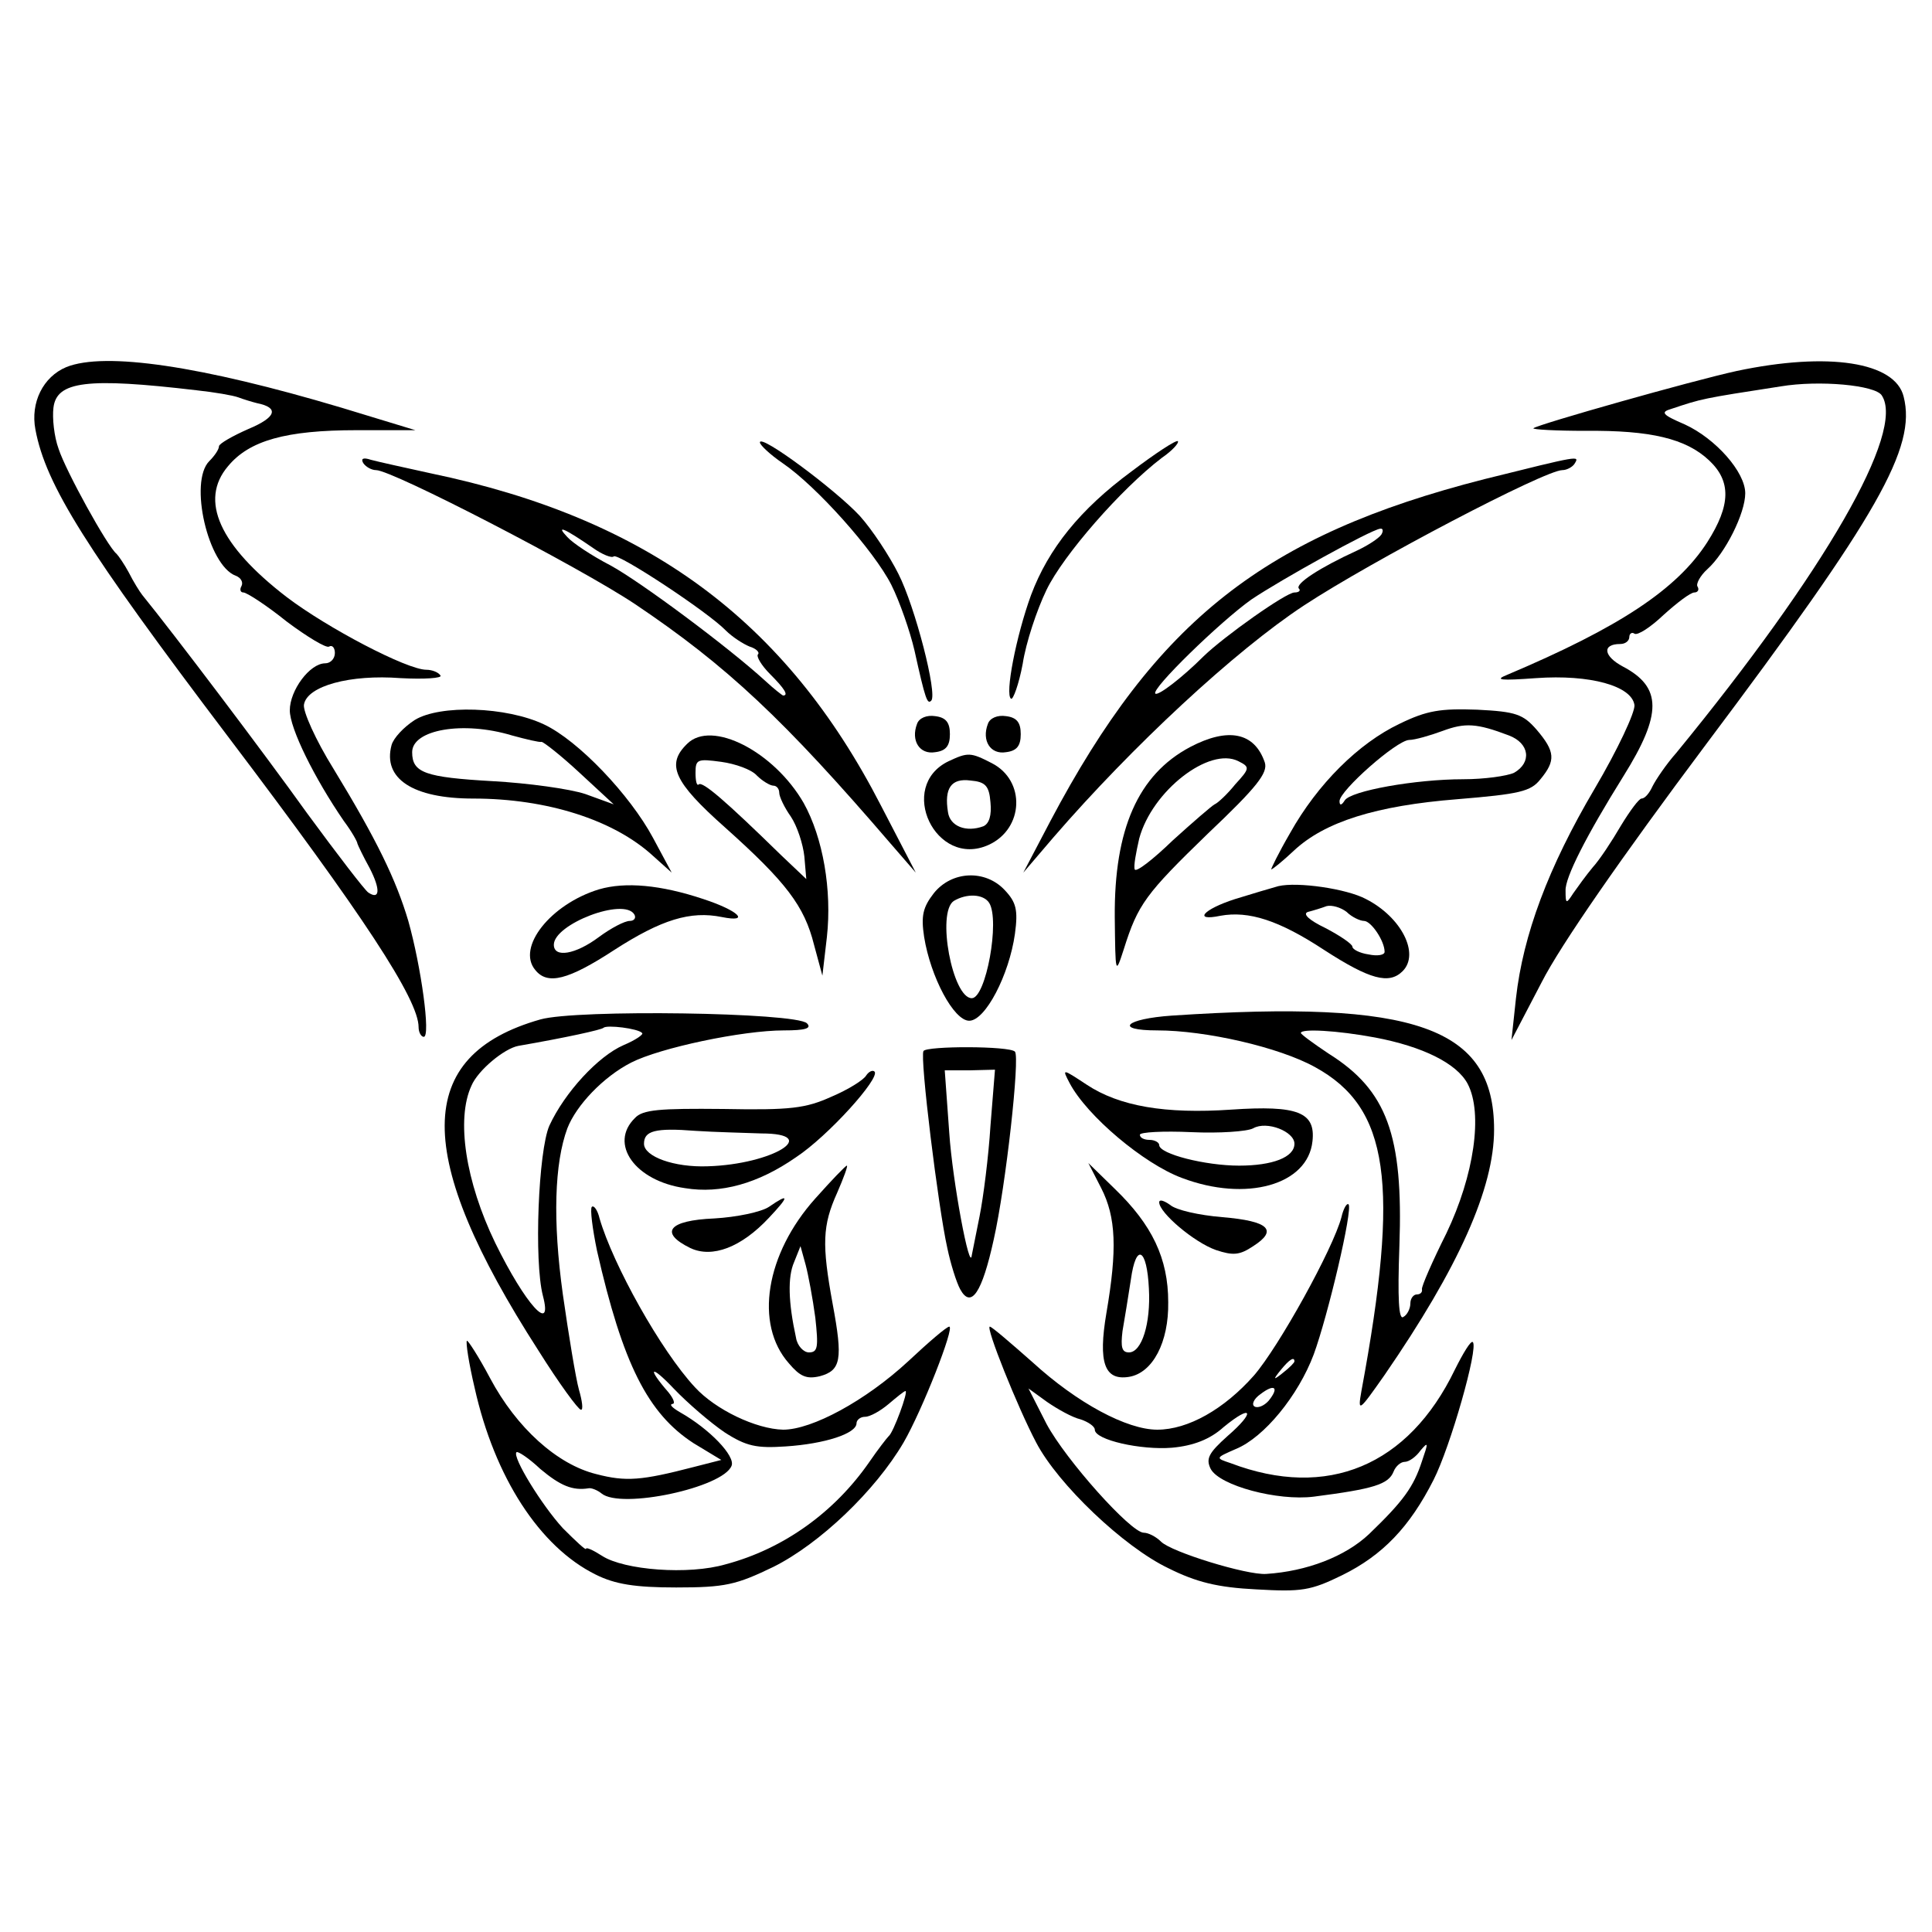 <?xml version="1.0" standalone="no"?>
<!DOCTYPE svg PUBLIC "-//W3C//DTD SVG 20010904//EN"
 "http://www.w3.org/TR/2001/REC-SVG-20010904/DTD/svg10.dtd">
<svg version="1.0" xmlns="http://www.w3.org/2000/svg"
 width="300pt" height="300pt" viewBox="0 0 300 300"
 preserveAspectRatio="xMidYMid meet">
<g transform="translate(0,300) scale(0.1,-0.1)"
fill="#000000" stroke="none">
<path d="M103 2430 c-36 -15 -56 -55 -48 -97 16 -86 79 -186 300 -478 209
-276 295 -407 295 -450 0 -8 4 -15 8 -15 11 0 -4 109 -24 180 -19 64 -49 126
-116 236 -28 45 -48 90 -46 100 5 29 72 47 150 41 37 -2 65 0 62 4 -3 5 -13 9
-22 9 -30 0 -154 65 -217 113 -104 80 -136 150 -91 203 33 40 90 56 200 56
l91 0 -115 35 c-218 65 -367 87 -427 63z m202 -36 c28 -3 57 -8 65 -11 8 -3
21 -7 29 -9 35 -7 30 -22 -13 -40 -25 -11 -46 -23 -46 -27 0 -5 -7 -15 -15
-23 -32 -32 -2 -162 41 -178 8 -3 12 -10 9 -16 -3 -5 -2 -10 3 -10 5 0 36 -20
67 -45 32 -24 62 -42 66 -39 5 3 9 -2 9 -10 0 -9 -7 -16 -15 -16 -24 0 -55
-42 -55 -73 0 -28 38 -105 84 -172 12 -16 21 -32 21 -35 1 -3 9 -20 19 -38 17
-33 16 -50 -2 -38 -5 3 -48 59 -95 123 -68 95 -208 280 -256 339 -4 5 -14 21
-21 35 -7 13 -16 26 -19 29 -14 11 -79 129 -90 163 -7 19 -10 48 -8 64 5 41
52 47 222 27z"/>
<path d="M2697 2424 c-69 -15 -309 -83 -316 -89 -1 -2 35 -4 81 -4 101 1 156
-12 192 -46 34 -32 34 -69 -3 -127 -47 -73 -136 -132 -311 -206 -20 -8 -10 -9
45 -5 84 6 149 -12 153 -42 1 -11 -26 -69 -62 -130 -72 -122 -111 -227 -122
-325 l-7 -65 47 90 c29 57 124 194 255 369 268 357 327 461 307 540 -13 54
-117 70 -259 40z m225 -38 c37 -56 -88 -273 -319 -555 -16 -18 -32 -42 -37
-52 -5 -11 -12 -19 -17 -19 -4 0 -18 -19 -32 -42 -14 -24 -33 -53 -44 -65 -10
-12 -23 -30 -30 -40 -11 -17 -12 -17 -12 4 -1 20 32 85 90 178 60 96 60 138
-1 170 -30 16 -33 35 -4 35 8 0 14 5 14 11 0 5 4 8 8 5 5 -3 25 10 45 29 21
19 42 35 48 35 5 0 8 4 5 9 -3 4 4 17 15 27 28 25 59 87 59 118 0 33 -46 85
-94 107 -35 15 -38 19 -21 24 48 16 47 16 170 35 60 10 147 2 157 -14z"/>
<path d="M1180 2313 c0 -4 16 -19 35 -32 53 -36 142 -136 169 -189 13 -26 29
-72 36 -102 17 -77 20 -84 26 -78 10 10 -25 146 -51 197 -14 28 -41 69 -60 90
-37 40 -155 128 -155 114z"/>
<path d="M1757 2268 c-80 -59 -129 -120 -156 -192 -23 -63 -41 -155 -31 -161
3 -2 12 22 18 54 5 33 22 84 37 115 26 54 116 157 179 205 16 11 27 23 25 26
-3 2 -35 -19 -72 -47z"/>
<path d="M564 2281 c4 -6 13 -11 20 -11 25 0 315 -150 402 -208 143 -96 232
-180 397 -372 l39 -45 -54 104 c-148 288 -363 446 -699 516 -41 9 -82 18 -93
21 -12 4 -16 2 -12 -5z m357 -132 c14 -10 29 -16 32 -13 6 6 146 -86 174 -115
10 -10 27 -21 37 -25 10 -3 16 -9 13 -12 -3 -3 5 -17 19 -31 22 -22 29 -33 20
-33 -1 0 -14 10 -28 23 -58 53 -194 154 -240 179 -29 15 -59 35 -67 44 -19 20
-5 14 40 -17z"/>
<path d="M2305 2256 c-341 -87 -509 -219 -674 -531 l-42 -80 47 55 c122 141
281 289 389 360 105 69 374 210 401 210 7 0 16 5 19 10 8 13 9 13 -140 -24z
m-160 -86 c-4 -6 -21 -17 -38 -25 -57 -26 -97 -52 -90 -59 3 -3 0 -6 -7 -6
-13 0 -109 -68 -141 -99 -34 -34 -71 -62 -75 -58 -7 7 101 112 149 146 46 31
185 108 200 110 5 1 5 -4 2 -9z"/>
<path d="M644 1882 c-17 -11 -33 -28 -36 -39 -14 -52 33 -83 127 -83 114 0
218 -33 279 -89 l29 -26 -29 54 c-36 67 -116 151 -169 176 -59 28 -162 31
-201 7z m151 -24 c22 -6 43 -11 46 -10 3 0 30 -21 59 -48 l53 -49 -44 16 c-24
8 -89 17 -144 20 -105 6 -125 13 -125 45 0 35 79 49 155 26z"/>
<path d="M2173 1876 c-63 -30 -127 -93 -170 -170 -18 -31 -30 -56 -29 -56 2 0
18 13 35 29 48 45 128 70 254 80 97 8 114 12 129 31 24 29 23 43 -6 77 -21 24
-32 28 -92 31 -57 2 -78 -1 -121 -22z m170 -18 c32 -12 36 -42 8 -58 -11 -5
-46 -10 -79 -10 -74 0 -175 -18 -184 -33 -5 -8 -8 -8 -8 -1 0 16 88 94 108 95
9 0 33 7 52 14 35 13 53 12 103 -7z"/>
<path d="M1424 1876 c-10 -26 4 -48 28 -44 17 2 23 10 23 28 0 18 -6 26 -23
28 -13 2 -25 -3 -28 -12z"/>
<path d="M1534 1876 c-10 -26 4 -48 28 -44 17 2 23 10 23 28 0 18 -6 26 -23
28 -13 2 -25 -3 -28 -12z"/>
<path d="M1067 1845 c-33 -32 -21 -59 59 -130 95 -85 123 -122 138 -182 l13
-48 7 60 c8 73 -6 154 -36 208 -46 80 -143 130 -181 92z m108 -49 c9 -9 21
-16 26 -16 5 0 9 -5 9 -11 0 -6 8 -23 18 -37 10 -15 19 -43 21 -62 l3 -35 -39
37 c-87 85 -122 115 -128 110 -3 -3 -5 5 -5 18 0 21 3 22 40 17 22 -3 47 -12
55 -21z"/>
<path d="M1848 1840 c-81 -43 -118 -128 -117 -264 1 -90 1 -90 14 -50 22 70
34 86 131 180 76 72 93 94 88 110 -16 47 -57 55 -116 24z m70 -58 c-12 -15
-27 -29 -32 -31 -4 -2 -33 -27 -65 -56 -31 -30 -57 -50 -59 -45 -2 5 2 26 7
48 20 74 109 143 154 120 18 -9 18 -11 -5 -36z"/>
<path d="M1473 1818 c-81 -39 -20 -167 62 -130 55 25 58 100 5 127 -33 17 -37
17 -67 3z m65 -64 c2 -20 -2 -33 -11 -37 -27 -10 -52 0 -55 22 -6 37 5 53 35
49 23 -2 29 -8 31 -34z"/>
<path d="M1450 1613 c-17 -22 -20 -35 -15 -68 10 -62 46 -130 70 -130 25 0 62
71 71 135 5 37 2 49 -16 68 -30 32 -82 30 -110 -5z m86 -15 c17 -27 -5 -148
-27 -148 -30 0 -55 133 -28 151 20 12 46 11 55 -3z"/>
<path d="M930 1619 c-75 -23 -128 -90 -99 -125 19 -24 51 -16 123 31 73 47
118 61 167 51 45 -9 26 10 -29 28 -66 22 -121 27 -162 15z m55 -39 c3 -5 0
-10 -7 -10 -8 0 -29 -11 -48 -25 -36 -27 -70 -33 -70 -12 0 32 109 74 125 47z"/>
<path d="M1985 1624 c-11 -3 -41 -12 -67 -20 -50 -16 -66 -35 -23 -26 44 8 91
-7 161 -53 71 -46 101 -54 122 -33 27 27 -2 84 -57 112 -30 16 -106 27 -136
20z m133 -54 c11 0 32 -31 32 -48 0 -5 -11 -7 -25 -4 -14 2 -25 8 -25 12 0 4
-19 17 -42 29 -25 12 -36 22 -27 25 8 2 21 6 29 9 8 2 22 -2 31 -9 8 -8 21
-14 27 -14z"/>
<path d="M839 1417 c-197 -56 -198 -211 -3 -514 32 -51 62 -92 66 -92 4 -1 2
14 -3 31 -5 18 -16 85 -25 148 -16 115 -13 204 7 258 14 36 56 80 99 102 45
23 173 50 237 50 33 0 44 3 36 11 -17 17 -358 22 -414 6z m158 -21 c3 -2 -10
-11 -29 -19 -39 -17 -91 -73 -115 -125 -17 -39 -24 -210 -10 -264 16 -61 -27
-14 -74 82 -46 95 -61 192 -37 244 10 24 51 58 73 62 75 13 129 25 132 28 5 5
54 -1 60 -8z"/>
<path d="M1820 1423 c-73 -5 -91 -23 -23 -23 75 0 189 -26 245 -57 115 -63
132 -180 72 -503 -6 -34 -4 -32 36 25 115 167 170 290 170 381 0 159 -122 202
-500 177z m315 -34 c74 -14 127 -40 144 -72 24 -46 10 -142 -33 -232 -22 -44
-39 -83 -38 -87 1 -5 -3 -8 -8 -8 -5 0 -10 -6 -10 -14 0 -8 -5 -18 -11 -21 -7
-5 -9 28 -6 111 6 171 -19 241 -110 298 -24 16 -43 30 -43 32 0 7 56 4 115 -7z"/>
<path d="M1434 1368 c-6 -9 23 -244 37 -306 5 -24 14 -53 20 -64 17 -31 34 -5
52 77 19 84 41 284 33 292 -8 9 -137 9 -142 1z m104 -116 c-3 -48 -11 -111
-17 -141 -6 -29 -11 -56 -12 -60 -3 -29 -30 115 -35 190 l-7 97 39 0 39 1 -7
-87z"/>
<path d="M1345 1330 c-4 -7 -28 -22 -54 -33 -40 -18 -63 -21 -168 -19 -99 1
-125 -1 -137 -14 -41 -40 0 -98 78 -109 55 -9 113 7 172 48 50 33 131 123 122
133 -3 3 -9 0 -13 -6z m-163 -90 c95 0 18 -48 -83 -51 -52 -2 -99 15 -99 35 0
20 17 25 80 20 30 -2 76 -3 102 -4z"/>
<path d="M1661 1318 c27 -51 115 -125 174 -147 100 -38 196 -11 203 57 5 45
-23 56 -126 49 -102 -7 -174 5 -225 39 -38 25 -38 25 -26 2z m349 -94 c0 -21
-34 -34 -86 -34 -52 0 -124 18 -124 32 0 4 -7 8 -15 8 -8 0 -15 3 -15 8 0 4
36 6 80 4 43 -2 87 1 96 6 21 12 64 -5 64 -24z"/>
<path d="M1266 1139 c-77 -86 -95 -195 -41 -256 17 -20 27 -25 48 -20 33 9 36
26 20 112 -17 93 -16 122 7 173 10 23 17 42 15 42 -2 0 -24 -23 -49 -51z m0
-185 c5 -46 4 -54 -10 -54 -8 0 -18 10 -20 23 -12 55 -13 94 -3 117 l10 25 8
-29 c4 -15 11 -52 15 -82z"/>
<path d="M1710 1155 c23 -45 25 -95 8 -194 -13 -77 -3 -105 35 -99 37 6 62 54
61 116 0 68 -25 120 -83 176 l-41 40 20 -39z m74 -156 c3 -54 -11 -99 -31 -99
-11 0 -13 8 -10 33 3 17 9 54 13 80 8 58 25 49 28 -14z"/>
<path d="M1194 1126 c-12 -8 -50 -16 -85 -18 -71 -3 -86 -22 -37 -46 34 -16
79 1 122 47 32 34 32 39 0 17z"/>
<path d="M1800 1133 c0 -16 54 -62 88 -74 27 -9 37 -8 58 6 39 25 24 39 -48
45 -36 3 -72 11 -81 19 -10 7 -17 9 -17 4z"/>
<path d="M919 1126 c-3 -3 1 -34 8 -68 40 -176 79 -253 150 -299 l43 -26 -43
-11 c-81 -21 -105 -23 -151 -11 -61 15 -124 72 -165 149 -18 34 -35 60 -36 58
-2 -2 3 -35 12 -73 31 -139 101 -247 188 -290 30 -15 61 -20 125 -20 76 0 93
4 151 32 72 36 158 118 202 193 29 50 80 180 71 180 -4 0 -32 -24 -64 -54 -66
-61 -149 -106 -194 -106 -42 1 -105 31 -137 66 -53 57 -127 190 -148 262 -3
13 -9 21 -12 18z m206 -350 c34 -22 50 -25 95 -22 61 4 110 20 110 36 0 5 6
10 13 10 8 0 24 9 37 20 13 11 24 20 26 20 5 0 -19 -65 -26 -70 -3 -3 -17 -21
-30 -40 -54 -78 -133 -135 -223 -159 -58 -17 -158 -9 -192 13 -14 9 -25 14
-25 11 0 -3 -16 12 -36 32 -33 36 -79 111 -72 118 2 2 19 -9 37 -26 31 -26 50
-34 75 -30 4 1 14 -3 20 -8 30 -25 189 9 202 43 6 15 -34 57 -80 83 -12 7 -17
12 -12 13 5 0 2 8 -6 18 -34 39 -28 44 8 6 22 -23 57 -53 79 -68z"/>
<path d="M2083 1110 c-13 -49 -97 -201 -136 -246 -46 -52 -102 -84 -150 -84
-47 0 -124 41 -194 105 -34 30 -63 55 -66 55 -7 0 43 -125 72 -180 34 -65 136
-162 205 -195 44 -22 77 -30 137 -33 70 -4 84 -2 133 22 63 31 105 75 142 148
26 51 70 205 61 214 -3 3 -15 -17 -28 -43 -72 -149 -198 -202 -348 -145 -24 8
-24 8 8 22 44 18 97 83 121 147 22 60 61 225 54 233 -3 2 -8 -7 -11 -20z m-73
-224 c0 -2 -8 -10 -17 -17 -16 -13 -17 -12 -4 4 13 16 21 21 21 13z m-40 -61
c-7 -8 -17 -12 -22 -9 -5 3 -1 12 9 19 22 17 30 11 13 -10z m-292 -29 c12 -4
22 -11 22 -16 0 -16 72 -32 120 -28 33 3 59 13 80 32 45 37 50 24 6 -14 -29
-26 -34 -35 -26 -51 14 -26 104 -50 160 -43 93 12 116 19 124 39 3 8 11 15 17
15 7 0 18 8 25 18 12 14 12 12 2 -17 -13 -40 -29 -62 -82 -113 -37 -35 -97
-58 -160 -62 -30 -2 -147 34 -163 50 -8 8 -20 14 -27 14 -20 0 -121 113 -151
169 l-28 55 29 -21 c16 -11 39 -24 52 -27z"/>
</g>
</svg>

